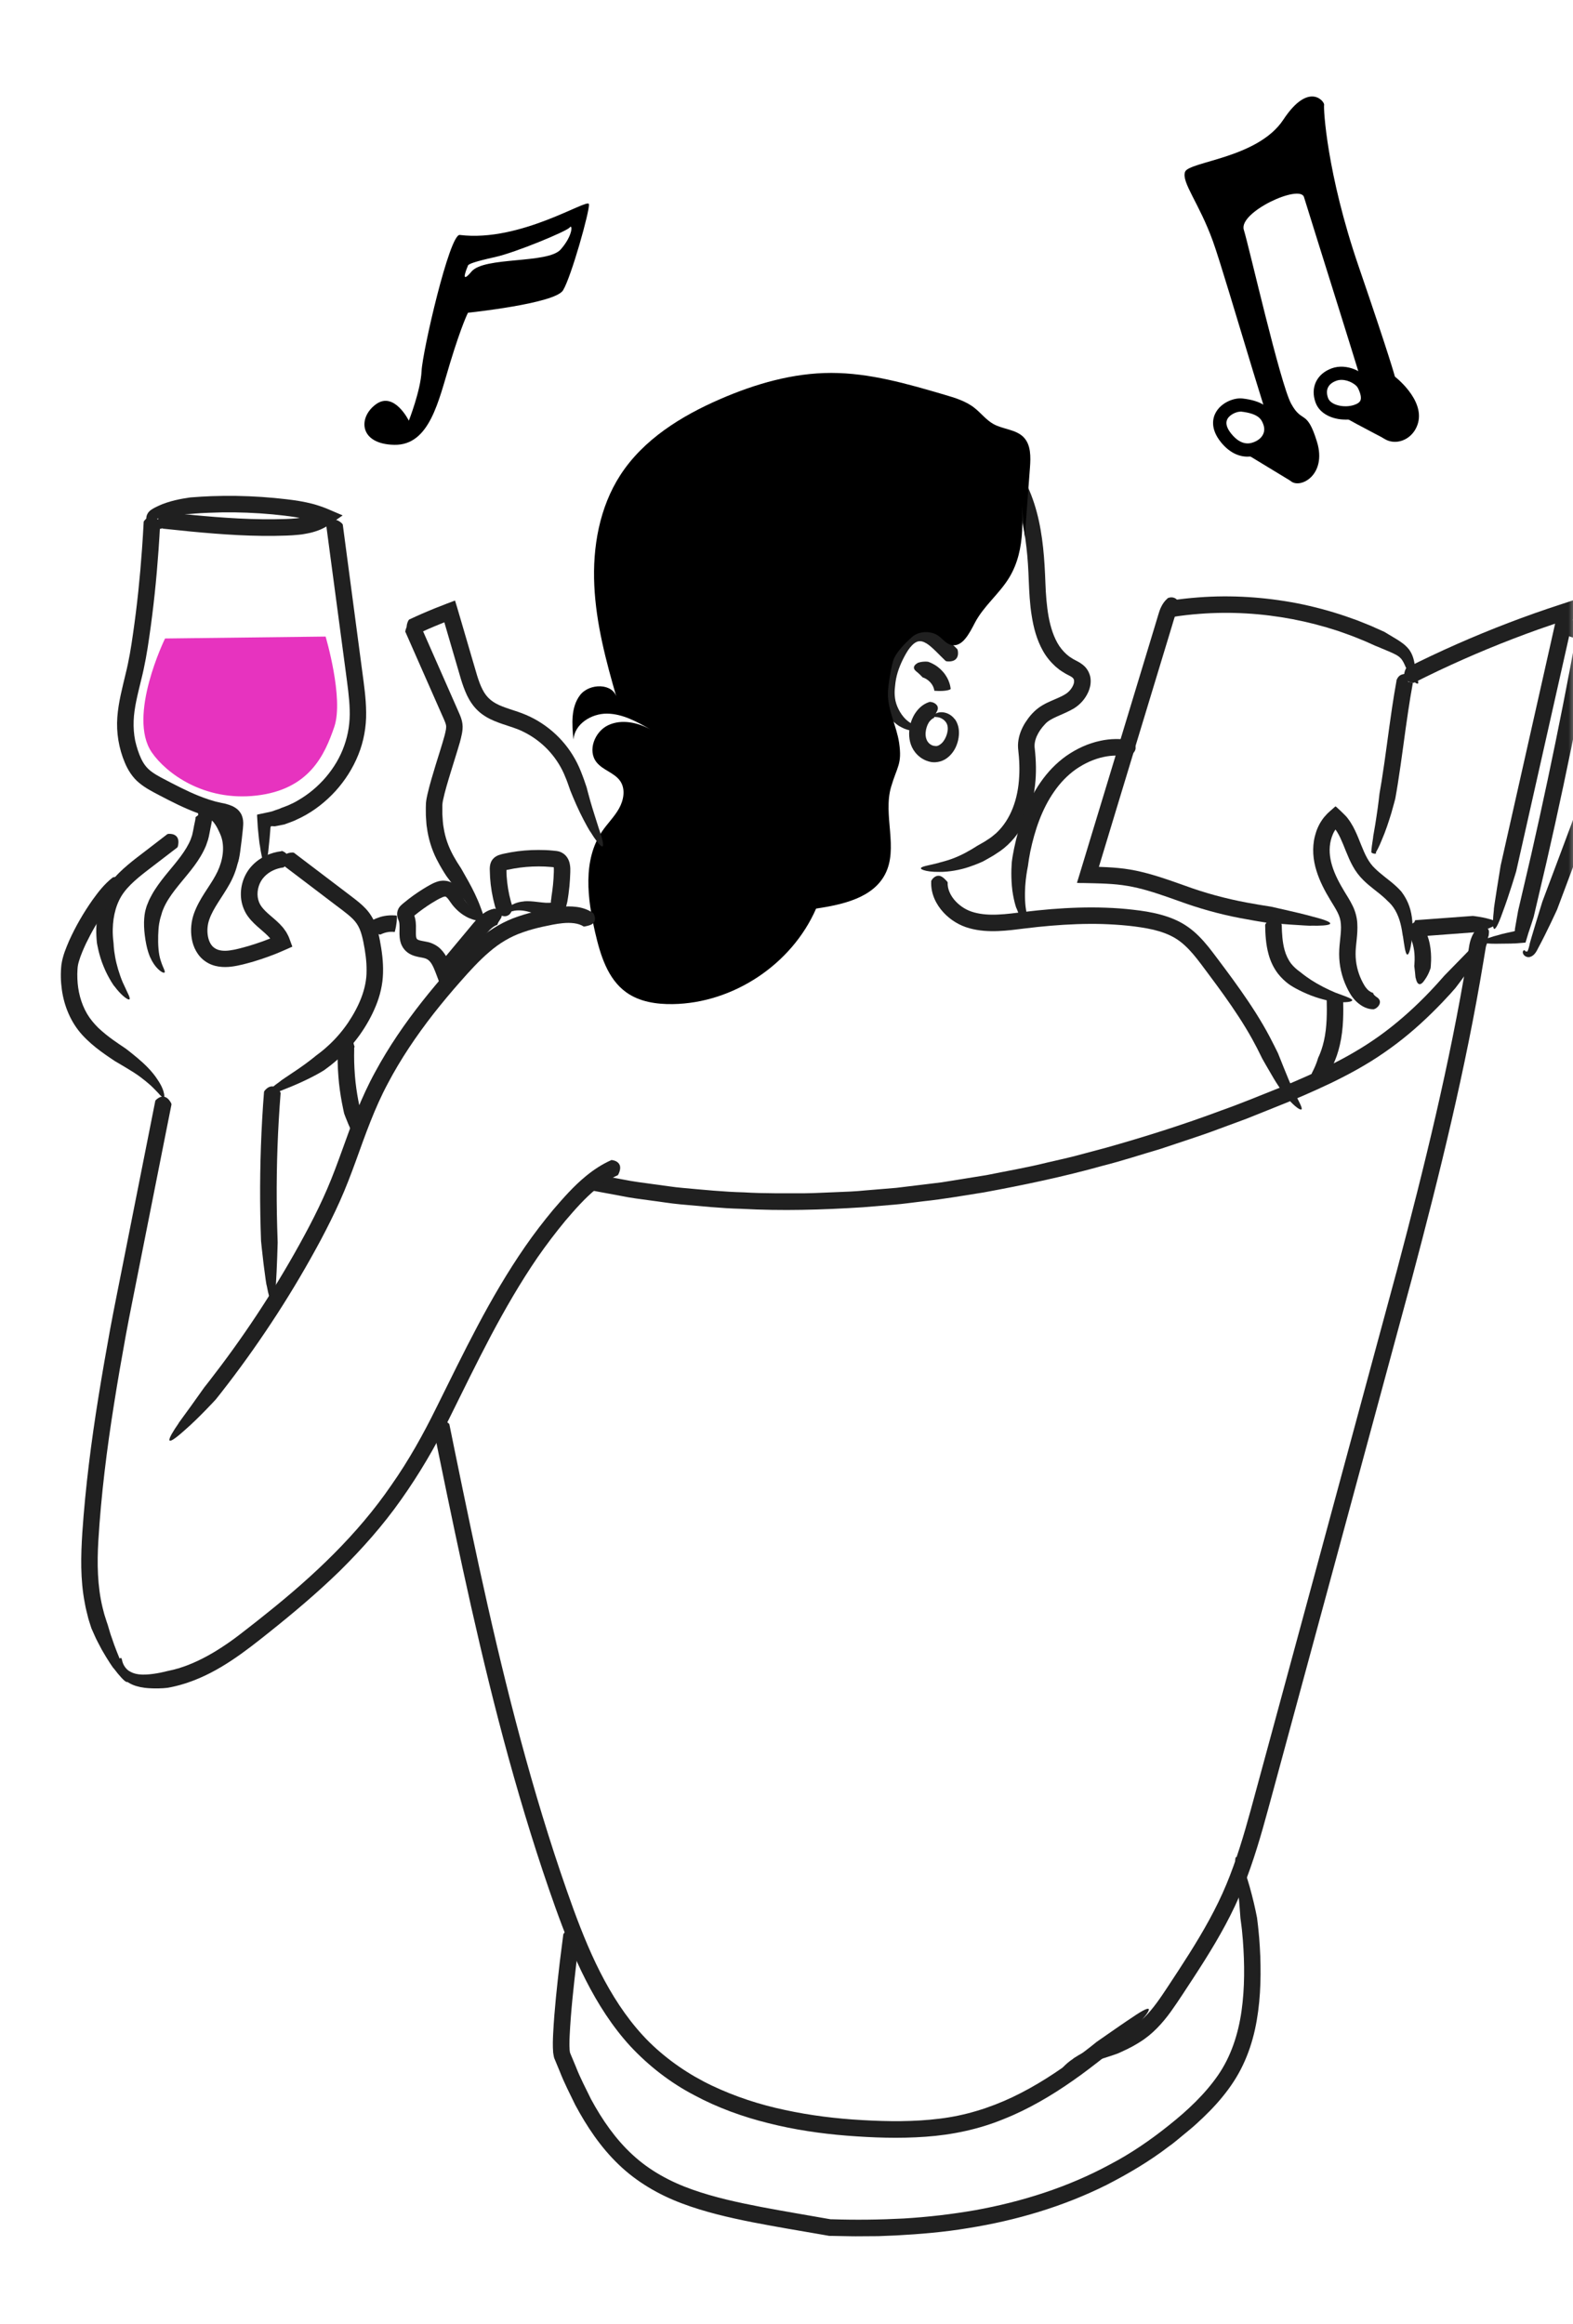 <svg width="176" height="260" viewBox="0 0 176 260" fill="none" xmlns="http://www.w3.org/2000/svg">
<mask id="mask0_166_5937" style="mask-type:alpha" maskUnits="userSpaceOnUse" x="0" y="0" width="177" height="260">
<rect x="0.734" y="0.396" width="175.713" height="258.891" fill="#D9D9D9"/>
</mask>
<g mask="url(#mask0_166_5937)">
<path d="M104.96 49.514C104.92 49.514 104.907 49.521 104.853 49.48C104.665 49.373 104.403 49.171 104.275 48.889C104.147 48.607 104.147 48.23 104.645 47.767C104.665 47.747 104.752 47.686 104.799 47.673C105.955 47.559 107.117 47.733 108.193 48.089C109.563 48.539 110.8 49.292 111.855 50.219C112.923 51.14 113.804 52.256 114.496 53.479C115.846 55.918 116.431 58.639 116.713 61.28C116.854 62.604 116.922 63.934 116.969 65.231C117.016 66.515 117.11 67.772 117.325 68.981C117.547 70.184 117.909 71.34 118.521 72.267C118.837 72.724 119.2 73.121 119.63 73.443C119.865 73.591 120.053 73.732 120.342 73.873C120.624 74.021 121.021 74.209 121.397 74.592C121.76 74.968 122.008 75.526 122.029 76.037C122.062 76.554 121.941 77.018 121.767 77.414C121.41 78.207 120.853 78.826 120.12 79.276C118.803 80.028 117.553 80.297 116.928 81.01C116.162 81.816 115.631 82.837 115.779 83.765C115.927 85.115 115.967 86.486 115.806 87.857C115.652 89.228 115.322 90.612 114.677 91.895C114.046 93.172 113.111 94.355 111.929 95.195L111.216 95.665L110.82 95.9L110.007 96.358C110.007 96.358 109.342 96.68 108.387 96.996C107.433 97.318 106.163 97.554 105.128 97.54C104.255 97.554 103.69 97.453 103.375 97.352C103.059 97.251 102.985 97.157 103.072 97.07C103.254 96.888 104.094 96.781 105.048 96.525C104.94 96.519 106.109 96.297 107.198 95.8C108.293 95.323 109.328 94.63 109.328 94.63L110.081 94.201C110.215 94.126 110.323 94.053 110.43 93.979L110.807 93.73C111.042 93.569 111.243 93.374 111.465 93.199C113.125 91.66 113.911 89.315 114.032 86.916C114.072 86.318 114.066 85.713 114.032 85.102C114.012 84.799 113.998 84.497 113.958 84.195C113.931 83.946 113.871 83.469 113.918 83.059C113.998 82.233 114.308 81.5 114.697 80.868C115.107 80.237 115.537 79.686 116.209 79.182C116.848 78.718 117.513 78.456 118.084 78.207C118.649 77.966 119.206 77.71 119.502 77.435C119.845 77.139 120.113 76.695 120.167 76.353C120.194 76.178 120.167 76.064 120.134 75.976C120.087 75.889 120.033 75.808 119.831 75.688C119.643 75.567 119.321 75.439 118.998 75.224C118.843 75.123 118.675 75.029 118.528 74.915L118.091 74.558C117.54 74.055 117.063 73.47 116.707 72.838C115.994 71.575 115.645 70.218 115.437 68.894C115.221 67.57 115.161 66.253 115.107 64.969C115.06 63.706 114.993 62.45 114.845 61.22C114.576 58.754 113.998 56.341 112.823 54.272C111.66 52.256 109.785 50.562 107.615 49.843C106.755 49.561 105.847 49.427 104.967 49.514H104.96Z" fill="#202020"/>
<path d="M107.102 72.623C107.102 72.623 107.143 72.663 107.156 72.737C107.264 73.208 107.21 74.102 105.96 73.987C105.94 73.987 105.839 73.96 105.806 73.94C105.073 73.248 104.334 72.408 103.696 71.998C103.312 71.763 103.017 71.689 102.735 71.756C102.459 71.81 102.13 72.059 101.834 72.428C101.538 72.791 101.283 73.255 101.035 73.745C100.793 74.229 100.591 74.726 100.436 75.23C100.289 75.721 100.195 76.212 100.154 76.702C100.154 76.702 100.134 76.85 100.114 77.099C100.094 77.347 100.087 77.71 100.141 78.093C100.228 78.873 100.705 79.854 101.344 80.472C101.895 80.976 102.378 81.164 102.661 81.298C102.95 81.419 103.044 81.513 102.95 81.601C102.862 81.681 102.573 81.769 102.157 81.749C101.74 81.728 101.202 81.574 100.692 81.265C100.739 81.305 100.443 81.15 100.053 80.801C99.664 80.452 99.193 79.887 98.877 79.215C98.716 78.879 98.595 78.523 98.508 78.174C98.434 77.831 98.38 77.515 98.36 77.233C98.313 76.675 98.347 76.306 98.347 76.306C98.4 75.748 98.521 75.21 98.676 74.693C98.864 74.075 99.106 73.49 99.381 72.925C99.657 72.374 99.959 71.803 100.403 71.259C100.84 70.728 101.444 70.164 102.318 69.955C102.741 69.855 103.205 69.861 103.615 69.962C104.025 70.063 104.381 70.238 104.69 70.433C105.228 70.775 105.638 71.178 106.014 71.541L107.109 72.616L107.102 72.623Z" fill="#202020"/>
<path d="M103.979 78.537C104.053 78.516 104.079 78.51 104.187 78.537C104.563 78.584 104.94 78.886 104.933 79.202C104.966 79.518 104.624 79.807 104.53 80.237C104.53 80.257 104.51 80.311 104.503 80.317C104.342 80.358 104.059 80.586 103.891 80.882C103.723 81.151 103.596 81.574 103.569 81.93C103.528 82.36 103.636 82.777 103.838 83.025C104.026 83.281 104.362 83.449 104.604 83.449C104.604 83.422 104.866 83.61 105.37 83.14C105.86 82.676 106.25 81.594 105.927 80.949C105.8 80.68 105.571 80.492 105.37 80.385C105.168 80.277 104.987 80.237 104.846 80.223C104.557 80.203 104.422 80.21 104.462 80.076C104.496 79.954 104.765 79.699 105.249 79.679C105.719 79.652 106.357 79.847 106.814 80.438C106.774 80.371 107.056 80.674 107.211 81.258C107.365 81.843 107.318 82.642 107.029 83.368C106.761 84.094 106.156 84.82 105.43 85.102C105.081 85.243 104.745 85.277 104.53 85.277C104.308 85.277 104.187 85.25 104.187 85.25C103.441 85.115 102.83 84.712 102.393 84.161C101.822 83.435 101.674 82.562 101.734 81.775C101.795 81.11 101.963 80.526 102.319 79.914C102.675 79.35 103.166 78.799 103.985 78.53L103.979 78.537Z" fill="#202020"/>
<path d="M106.37 77.078C106.37 77.078 106.37 77.092 106.33 77.112C106.081 77.266 105.416 77.34 104.61 77.28C104.596 77.28 104.543 77.28 104.536 77.273C104.536 77.273 104.536 77.146 104.469 76.971C104.415 76.796 104.294 76.561 104.112 76.359C103.931 76.158 103.709 75.99 103.528 75.902C103.346 75.815 103.225 75.775 103.225 75.775C103.225 75.775 102.97 75.493 102.661 75.224C102.406 75.042 102.258 74.874 102.258 74.686C102.258 74.511 102.406 74.317 102.634 74.196C102.607 74.175 102.889 74.075 103.199 74.034C103.353 74.014 103.508 74.014 103.629 74.014C103.75 74.021 103.83 74.028 103.83 74.028C103.83 74.028 104.079 74.102 104.415 74.283C104.758 74.458 105.167 74.76 105.503 75.15C105.846 75.533 106.101 76.003 106.222 76.393C106.35 76.783 106.37 77.065 106.37 77.085V77.078Z" fill="#202020"/>
<path d="M114.051 53.788C114.474 57.464 114.837 61.448 112.922 64.613C111.82 66.428 110.059 67.792 109.078 69.673C108.46 70.856 107.653 72.502 106.37 72.133C105.758 71.958 105.382 71.34 104.831 71.024C103.991 70.547 102.755 70.621 102.042 71.266C101.33 71.911 100.409 72.805 100.02 73.692C99.731 74.357 99.368 76.736 99.348 77.468C99.287 79.397 100.329 81.218 100.604 83.126C100.947 85.492 100.376 85.734 99.704 88.025C98.77 91.203 100.557 94.886 99.025 97.816C97.641 100.463 94.261 101.202 91.311 101.646C88.603 107.868 82.058 112.23 75.271 112.33C73.45 112.357 71.548 112.075 70.07 111.013C67.987 109.521 67.174 106.84 66.596 104.341C65.722 100.537 65.178 96.23 67.368 93.004C67.966 92.124 68.746 91.371 69.263 90.444C69.781 89.517 70.002 88.307 69.418 87.413C68.786 86.453 67.456 86.177 66.743 85.27C65.715 83.973 66.535 81.856 68.034 81.137C69.532 80.418 71.34 80.815 72.791 81.608C71.272 80.747 69.673 79.854 67.926 79.834C66.179 79.813 64.291 80.989 64.163 82.73C63.988 81.023 63.861 79.128 64.902 77.764C65.944 76.4 68.618 76.4 69.001 78.073C67.805 73.954 66.69 69.767 66.495 65.487C66.293 61.2 67.073 56.765 69.398 53.163C71.985 49.158 76.232 46.53 80.606 44.635C84.531 42.935 88.731 41.719 93.004 41.719C97.305 41.719 101.505 42.935 105.631 44.145C106.813 44.494 108.03 44.85 109.004 45.61C109.75 46.188 110.335 46.981 111.154 47.438C112.243 48.042 113.681 48.029 114.541 48.923C115.361 49.783 115.327 51.12 115.24 52.309C115.045 54.883 114.857 57.457 114.662 60.03" fill="black"/>
<path d="M104.187 98.622C104.187 98.561 104.186 98.541 104.24 98.468C104.381 98.212 104.704 97.963 105 97.97C105.315 97.963 105.618 98.219 105.967 98.609C105.981 98.622 106.028 98.689 106.034 98.716C105.987 99.422 106.337 100.201 106.908 100.813C107.472 101.417 108.185 101.861 109.005 102.076C109.838 102.304 110.752 102.358 111.692 102.311C112.633 102.271 113.608 102.136 114.609 102.015C115.61 101.895 116.618 101.787 117.626 101.706C119.649 101.545 121.685 101.471 123.728 101.545C124.749 101.579 125.77 101.653 126.792 101.774C127.806 101.888 128.841 102.042 129.876 102.325C130.911 102.607 131.959 103.023 132.887 103.675C133.821 104.32 134.56 105.133 135.218 105.94C135.87 106.76 136.448 107.559 137.053 108.359C137.651 109.165 138.249 109.978 138.827 110.805C139.989 112.458 141.105 114.172 142.066 115.993L142.59 117.014L142.993 117.827C142.993 117.827 143.255 118.479 143.605 119.359C143.954 120.233 144.398 121.321 144.814 122.195C145.56 123.653 145.815 124.13 145.547 124.124C145.298 124.11 144.599 123.546 143.921 122.699C143.961 122.806 143.188 121.772 142.523 120.663C141.858 119.547 141.226 118.418 141.226 118.418L140.836 117.632L140.641 117.242L140.11 116.248C139.183 114.575 138.108 112.962 136.979 111.376C136.415 110.583 135.83 109.797 135.245 109.011C134.654 108.225 134.083 107.425 133.485 106.726C132.88 106.02 132.242 105.409 131.509 104.965C130.777 104.522 129.93 104.22 129.036 104.005C127.235 103.601 125.28 103.44 123.371 103.373C121.45 103.319 119.514 103.4 117.586 103.561C116.618 103.642 115.65 103.742 114.69 103.863C113.722 103.984 112.721 104.119 111.679 104.159C110.637 104.199 109.549 104.146 108.467 103.843C107.365 103.548 106.33 102.916 105.551 102.063C104.744 101.189 104.126 99.973 104.193 98.615L104.187 98.622Z" fill="#202020"/>
<path d="M126.557 82.831C126.604 82.844 126.624 82.844 126.677 82.904C126.872 83.093 127.074 83.382 127.06 83.691C127.054 84 126.825 84.316 126.321 84.598C126.301 84.605 126.221 84.638 126.18 84.645C125.313 84.477 124.399 84.484 123.506 84.678C122.39 84.907 121.322 85.404 120.374 86.063C119.434 86.728 118.62 87.581 117.942 88.562C116.578 90.511 115.778 92.877 115.274 95.282C115.167 95.82 115.079 96.357 115.012 96.895C115.012 96.895 114.871 97.553 114.77 98.447C114.669 99.341 114.642 100.483 114.75 101.431C114.857 102.224 114.978 102.755 115.025 103.07C115.066 103.393 115.025 103.507 114.904 103.474C114.676 103.4 114.111 102.667 113.742 101.619C113.742 101.74 113.325 100.477 113.218 99.126C113.157 98.454 113.151 97.782 113.164 97.271C113.184 96.767 113.211 96.425 113.211 96.425C113.272 95.914 113.366 95.41 113.466 94.913C114.004 92.339 114.864 89.759 116.43 87.507C117.203 86.392 118.17 85.364 119.313 84.557C120.455 83.764 121.745 83.16 123.129 82.871C124.238 82.629 125.407 82.609 126.55 82.831H126.557Z" fill="#202020"/>
<path d="M130.601 66.959C130.674 66.905 130.695 66.885 130.822 66.858C131.266 66.73 131.736 66.985 131.797 67.308C131.83 67.463 131.797 67.624 131.743 67.792C131.696 67.946 131.622 68.154 131.716 68.343C131.723 68.349 131.756 68.397 131.756 68.403C131.508 68.531 131.205 69.835 130.91 70.748L125.191 89.584L122.953 96.976L123.901 97.016C124.324 97.036 124.748 97.07 125.171 97.11C126.018 97.191 126.885 97.338 127.718 97.54C129.384 97.937 130.963 98.508 132.502 99.052C134.821 99.906 137.132 100.53 139.551 100.981L140.768 101.196L141.251 101.276L142.219 101.431C142.219 101.431 142.898 101.585 143.825 101.794C144.752 102.002 145.922 102.278 146.883 102.546C150.155 103.373 148.771 103.601 146.688 103.554C146.795 103.588 145.552 103.514 144.282 103.427C143.012 103.339 141.708 103.218 141.708 103.218L140.781 103.07L140.317 102.99L138.765 102.708C136.447 102.271 134.095 101.606 131.897 100.799C130.345 100.248 128.833 99.704 127.308 99.341C126.542 99.16 125.789 99.032 125.003 98.951C124.613 98.911 124.217 98.884 123.82 98.864L123.222 98.837L122.315 98.81L121.079 98.783H120.77L120.615 98.77H120.541C120.541 98.77 120.487 98.77 120.507 98.736L120.689 98.145L121.307 96.116L122.019 93.764L123.451 89.053L129.163 70.218L129.606 68.746C129.673 68.531 129.774 68.181 129.922 67.892C130.076 67.59 130.258 67.268 130.627 66.959H130.601Z" fill="#202020"/>
<path d="M131.253 69.015C131.213 69.015 131.193 69.021 131.132 68.988C130.702 68.786 129.99 68.215 130.837 67.281C130.85 67.261 130.931 67.2 130.971 67.187C132.006 67.019 133.048 66.911 134.089 66.831C137.792 66.548 141.528 66.797 145.17 67.496C146.991 67.859 148.785 68.336 150.546 68.934L151.856 69.398L153.146 69.915L153.408 70.022L153.617 70.117L154.04 70.305L154.88 70.681C154.88 70.681 155.492 71.051 156.338 71.555C156.741 71.817 157.299 72.159 157.716 72.744C158.119 73.335 158.227 73.96 158.307 74.451C158.435 75.291 158.522 75.761 158.623 76.064C158.71 76.359 158.717 76.487 158.589 76.48C158.468 76.474 158.2 76.306 157.958 75.963C157.709 75.627 157.501 75.143 157.313 74.679C157.313 74.74 157.219 74.458 157.044 74.115C156.856 73.745 156.621 73.47 156.143 73.221C155.673 72.972 155.035 72.731 154.618 72.549C154.188 72.361 153.886 72.247 153.886 72.247L153.093 71.891C152.817 71.77 152.622 71.676 152.152 71.494C151.345 71.158 150.526 70.869 149.699 70.58C148.039 70.036 146.353 69.599 144.639 69.27C141.212 68.618 137.698 68.403 134.223 68.672C133.229 68.746 132.234 68.853 131.247 69.015H131.253Z" fill="#202020"/>
<path d="M160.183 73.604C160.183 73.604 160.183 73.604 160.169 73.651C160.095 73.9 159.981 74.565 159.726 75.324C159.726 75.338 159.699 75.385 159.699 75.392C159.699 75.392 159.41 75.311 159.168 75.163C158.926 75.022 158.725 74.82 158.725 74.82C158.725 74.82 158.725 74.552 158.899 74.303C159.121 73.933 159.524 73.799 159.719 73.692C159.759 73.678 160.035 73.53 160.028 73.517C160.022 73.53 160.183 73.618 160.183 73.604Z" fill="#202020"/>
<path d="M158.2 76.373C158.16 76.393 158.147 76.4 158.073 76.386C157.596 76.332 156.756 76.003 157.273 74.854C157.28 74.834 157.334 74.746 157.367 74.72C158.288 74.256 159.215 73.806 160.149 73.362C163.919 71.582 167.776 69.996 171.7 68.605L173.179 68.094L175.894 67.194L176.263 67.073C176.364 67.052 176.579 66.918 176.478 67.113L176.31 67.865L175.974 69.371L175.544 71.279L174.18 77.334L169.644 97.473C169.644 97.473 168.838 100.181 168.132 102.042C167.01 105.221 166.909 103.83 167.151 101.753C167.064 101.955 167.904 96.834 167.904 96.834L172.48 76.521L173.817 70.574L173.999 69.767L172.13 70.412C168.327 71.77 164.598 73.308 160.949 75.035C160.035 75.472 159.121 75.916 158.214 76.373H158.2Z" fill="#202020"/>
<path d="M156.244 76.124C156.244 76.124 156.25 76.084 156.257 76.07C156.257 76.064 156.264 76.057 156.277 76.044C156.284 76.023 156.311 75.956 156.338 75.909C156.539 75.553 156.781 75.459 157.077 75.405C157.218 75.392 157.46 75.352 157.709 75.546C157.823 75.654 157.836 75.761 157.83 75.829C157.816 75.889 157.783 75.929 157.756 75.963C157.682 75.99 157.608 76.01 157.521 76.017C157.48 76.017 157.433 76.017 157.393 76.017C157.319 76.03 157.433 76.01 157.44 75.996C157.473 75.983 157.473 75.963 157.467 75.996C157.46 76.03 157.473 76.118 157.521 76.198C157.568 76.279 157.628 76.353 157.635 76.359C157.648 76.373 157.594 76.319 157.5 76.279C157.494 76.279 157.48 76.272 157.467 76.265H157.44L157.426 76.252H157.42L158.051 76.373C158.065 76.406 158.072 76.44 158.072 76.46C157.89 77.455 157.722 78.449 157.574 79.457C157.164 82.159 156.842 84.894 156.405 87.635C156.318 88.206 156.217 88.771 156.116 89.342C156.116 89.342 155.941 90.034 155.673 90.962C155.39 91.889 155.014 93.045 154.604 93.972C154.295 94.758 154.019 95.242 153.845 95.517L153.549 95.457C153.744 94.966 153.885 95.061 153.979 95.497L153.435 95.39C153.428 95 153.536 94.368 153.643 93.643C153.596 93.743 153.845 92.541 154.019 91.297C154.214 90.061 154.349 88.784 154.349 88.784L154.591 87.353C155.021 84.658 155.343 81.93 155.753 79.188C155.901 78.167 156.076 77.152 156.257 76.131L156.244 76.124Z" fill="#202020"/>
<path d="M158.488 104.791C158.488 104.791 158.468 104.791 158.441 104.75C158.273 104.502 158.005 103.843 158.3 103.023C158.3 103.01 158.334 102.956 158.347 102.943C158.435 102.943 164.792 102.466 164.792 102.466C164.792 102.466 165.84 102.58 166.592 102.802C167.856 103.104 167.392 103.548 166.646 103.823C166.727 103.857 164.845 104.307 164.845 104.307C164.845 104.307 158.576 104.777 158.488 104.784V104.791Z" fill="#202020"/>
<path d="M176.223 71.32C176.183 71.34 176.169 71.347 176.095 71.333C175.611 71.279 174.785 70.943 175.296 69.794C175.302 69.774 175.356 69.687 175.39 69.66L178.83 67.933L178.481 69.861L177.506 75.103L176.673 79.383C176.109 82.233 175.524 85.082 174.919 87.924C174.314 90.767 173.689 93.609 173.038 96.438L171.6 102.573C171.6 102.573 171.512 102.849 171.371 103.292C171.297 103.514 171.21 103.769 171.116 104.058C171.089 104.132 171.069 104.206 171.042 104.28L171.002 104.394L170.941 104.603C170.86 104.878 170.773 105.16 170.686 105.449C170.363 105.476 170.027 105.503 169.691 105.53C169.597 105.537 169.543 105.543 169.503 105.543H169.355L169.066 105.557C168.683 105.557 168.3 105.57 167.937 105.57C164.564 105.651 165.834 105.06 167.857 104.549C167.803 104.549 168.052 104.488 168.455 104.394C168.656 104.347 168.898 104.3 169.16 104.24C169.228 104.226 169.295 104.213 169.362 104.199C169.416 104.186 169.402 104.186 169.429 104.173L169.503 104.132V104.031L169.49 104.011L169.51 103.89L169.55 103.648C169.604 103.333 169.658 103.03 169.705 102.768C169.799 102.251 169.859 101.895 169.859 101.895L171.331 95.585C171.963 92.809 172.574 90.021 173.165 87.239C173.757 84.45 174.328 81.661 174.879 78.866L175.692 74.666L176.297 71.421L176.33 71.239L176.203 71.299L176.223 71.32Z" fill="#202020"/>
<path d="M177.929 73.248C177.889 73.262 177.875 73.268 177.808 73.248C177.371 73.154 176.504 72.805 177.109 71.662C177.123 71.642 177.183 71.561 177.223 71.535C178.225 71.118 179.266 70.802 180.328 70.594C181.222 70.433 181.679 70.325 183.453 70.271H184.575H185.146H185.415H185.482C185.482 70.285 185.455 70.312 185.448 70.332L185.361 70.466L184.662 71.568L184.32 72.119L184.044 72.657C184.004 72.737 183.963 72.811 183.923 72.899L183.869 73.026L183.775 73.248C183.715 73.396 183.654 73.551 183.601 73.705C183.493 74.014 183.392 74.323 183.298 74.646C183.11 75.284 182.949 75.95 182.781 76.628C182.445 77.992 182.082 79.356 181.692 80.707C180.906 83.408 180.012 86.063 179.071 88.704C178.131 91.338 177.143 93.952 176.168 96.559L174.22 101.753C174.22 101.753 173.05 104.32 172.096 106.074C171.922 106.437 171.673 106.894 171.243 107.035C171.014 107.123 170.793 107.055 170.672 106.975C170.537 106.894 170.457 106.787 170.416 106.686C170.322 106.464 170.45 106.316 170.51 106.309C170.578 106.289 170.618 106.309 170.631 106.37C170.658 106.417 170.699 106.444 170.746 106.437C170.786 106.437 170.88 106.457 170.927 106.424C170.94 106.424 170.934 106.377 170.94 106.424V106.444V106.451C170.887 106.316 170.927 106.41 170.914 106.383L170.927 106.363C170.927 106.363 170.961 106.296 170.987 106.235C171.035 106.114 171.082 105.92 171.149 105.651C171.035 105.839 172.567 100.88 172.567 100.88L174.603 95.457C175.564 92.897 176.525 90.343 177.432 87.783C178.346 85.216 179.199 82.642 179.952 80.042C180.328 78.738 180.671 77.435 180.993 76.118C181.155 75.452 181.322 74.773 181.524 74.095C181.625 73.752 181.732 73.409 181.86 73.067C181.921 72.899 181.988 72.724 182.055 72.556L182.162 72.301L182.21 72.193C182.458 72.166 181.322 72.274 180.677 72.422C179.73 72.61 178.809 72.892 177.922 73.262L177.929 73.248Z" fill="#202020"/>
<path d="M141.561 103.481C141.561 103.433 141.561 103.42 141.602 103.36C141.857 102.936 142.529 102.358 143.335 103.313C143.349 103.333 143.403 103.413 143.409 103.454C143.43 104.448 143.49 105.409 143.725 106.263C143.88 106.834 144.122 107.351 144.451 107.788C144.726 108.144 145.089 108.467 145.506 108.762C145.506 108.762 145.99 109.172 146.749 109.663C147.502 110.153 148.523 110.677 149.417 111.047C150.949 111.611 151.46 111.786 151.258 111.968C151.07 112.122 150.169 112.196 149.094 112.021C149.202 112.068 147.912 111.847 146.662 111.356C146.037 111.114 145.425 110.819 144.968 110.57C144.511 110.321 144.209 110.106 144.209 110.106C143.772 109.777 143.349 109.387 142.986 108.917C142.482 108.258 142.139 107.506 141.938 106.76C141.629 105.638 141.575 104.536 141.555 103.487L141.561 103.481Z" fill="#202020"/>
<path d="M153.637 111.06C153.637 111.06 153.637 111.06 153.644 111.101C153.65 111.242 153.832 111.416 154.101 111.591C154.222 111.678 154.349 111.8 154.39 111.994C154.423 112.183 154.376 112.518 153.939 112.807C153.913 112.828 153.751 112.902 153.671 112.908C153.18 112.908 152.79 112.754 152.475 112.579C152.159 112.398 151.897 112.182 151.661 111.947C151.547 111.826 151.44 111.699 151.332 111.564L151.184 111.356L151.07 111.175C150.922 110.926 150.788 110.677 150.667 110.415C150.123 109.266 149.834 107.996 149.834 106.719C149.84 105.436 150.109 104.327 150.028 103.386C149.995 102.916 149.887 102.533 149.666 102.089C149.451 101.653 149.155 101.196 148.846 100.685C148.241 99.684 147.663 98.609 147.294 97.406C146.917 96.216 146.79 94.839 147.119 93.549C147.206 93.226 147.3 92.903 147.441 92.594C147.509 92.44 147.589 92.285 147.67 92.131L147.804 91.909C147.858 91.822 147.878 91.795 147.979 91.647C148.147 91.398 148.342 91.224 148.523 91.009C148.718 90.82 148.913 90.659 149.115 90.478L149.417 90.209C149.518 90.243 149.619 90.377 149.719 90.457C149.921 90.639 150.116 90.827 150.311 91.022C150.506 91.21 150.694 91.392 150.868 91.647C151.01 91.828 151.07 91.936 151.164 92.084C151.339 92.359 151.487 92.641 151.621 92.924C151.89 93.481 152.098 94.032 152.307 94.55C152.73 95.605 153.133 96.485 153.839 97.15C154.154 97.46 154.517 97.762 154.907 98.071L155.7 98.703C156.056 98.998 156.419 99.321 156.755 99.697C156.755 99.697 156.889 99.852 157.078 100.147C157.266 100.443 157.508 100.866 157.682 101.384C158.052 102.419 158.112 103.729 157.998 104.744C157.83 106.464 157.561 106.934 157.4 106.753C157.225 106.571 157.118 105.711 156.97 104.717C156.943 104.831 156.869 103.601 156.453 102.553C156.251 102.029 155.969 101.565 155.713 101.263C155.458 100.96 155.243 100.779 155.243 100.779C155.008 100.53 154.732 100.295 154.443 100.053L153.657 99.428C153.288 99.139 152.905 98.824 152.542 98.461C152.085 98.017 151.661 97.453 151.359 96.895C151.05 96.337 150.815 95.773 150.6 95.242C150.385 94.704 150.183 94.194 149.961 93.723C149.847 93.488 149.733 93.266 149.605 93.065C149.551 92.977 149.457 92.836 149.424 92.796C149.444 92.769 149.383 92.85 149.363 92.89L149.276 93.031C149.222 93.132 149.168 93.226 149.128 93.334C149.034 93.542 148.967 93.764 148.906 93.992C148.678 94.913 148.752 95.894 149.054 96.868C149.35 97.843 149.854 98.79 150.425 99.737C150.707 100.208 151.036 100.698 151.319 101.283C151.614 101.854 151.823 102.587 151.863 103.252C151.95 104.589 151.661 105.731 151.675 106.726C151.675 107.721 151.903 108.729 152.333 109.629C152.427 109.831 152.535 110.032 152.649 110.22L152.737 110.361L152.81 110.462C152.864 110.529 152.918 110.597 152.978 110.664C153.214 110.926 153.577 111.087 153.63 111.067L153.637 111.06Z" fill="#202020"/>
<path d="M157.34 104.125C157.34 104.125 157.333 104.112 157.36 104.078C157.514 103.857 157.877 103.245 158.684 102.97C158.697 102.97 158.758 102.956 158.771 102.963C158.771 102.97 158.838 103.05 158.946 103.185C159.047 103.319 159.181 103.514 159.309 103.763C159.584 104.246 159.839 104.925 159.974 105.611C160.115 106.296 160.135 106.981 160.122 107.479C160.108 107.976 160.068 108.298 160.068 108.298C160.068 108.298 160.001 108.507 159.887 108.776C159.772 109.044 159.598 109.367 159.409 109.622C158.845 110.489 158.522 110.025 158.408 109.427C158.381 109.454 158.354 109.105 158.321 108.755C158.287 108.406 158.24 108.063 158.24 108.063C158.24 108.063 158.375 106.948 158.153 105.947C158.052 105.443 157.864 104.972 157.682 104.65C157.508 104.327 157.34 104.146 157.333 104.132L157.34 104.125Z" fill="#202020"/>
<path d="M148.437 111.786C148.437 111.786 148.437 111.759 148.477 111.739C148.732 111.564 149.397 111.295 150.204 111.672C150.217 111.678 150.271 111.712 150.278 111.732C150.278 111.759 150.298 112.223 150.298 112.928C150.298 113.627 150.278 114.568 150.157 115.515C150.043 116.456 149.814 117.404 149.572 118.096C149.33 118.788 149.102 119.225 149.102 119.225C149.102 119.225 148.92 119.494 148.631 119.823C148.342 120.152 147.933 120.522 147.543 120.757C146.904 121.173 146.602 121.133 146.542 120.958C146.474 120.777 146.615 120.441 146.783 120.071C146.743 120.092 146.985 119.682 147.166 119.238C147.355 118.801 147.489 118.331 147.489 118.331C147.489 118.331 147.67 117.982 147.859 117.417C148.053 116.853 148.242 116.066 148.336 115.247C148.436 114.427 148.457 113.573 148.457 112.928C148.457 112.277 148.437 111.826 148.437 111.806V111.786Z" fill="#202020"/>
<path d="M46.571 70.99C46.531 71.01 46.517 71.017 46.444 70.997C45.973 70.93 45.14 70.587 45.677 69.445C45.691 69.425 45.745 69.337 45.778 69.31C46.719 68.867 47.673 68.45 48.634 68.061L49.958 67.543L50.811 67.221C50.845 67.207 50.885 67.187 50.912 67.187L50.946 67.294L51.013 67.516L51.147 67.953L51.833 70.291L52.868 73.826C53.23 75.002 53.506 76.212 53.99 77.139C54.467 78.093 55.159 78.631 56.234 79.041C56.752 79.249 57.336 79.417 57.934 79.625C58.539 79.827 59.177 80.096 59.762 80.411C60.938 81.043 62 81.883 62.887 82.877C63.774 83.865 64.493 85.041 64.977 86.258L65.185 86.795L65.346 87.232L65.642 88.099C65.642 88.099 65.81 88.784 66.065 89.671C66.32 90.565 66.69 91.694 66.986 92.635C68.088 95.806 67.14 94.805 66.032 93.011C66.065 93.118 65.433 92.03 64.869 90.861C64.587 90.276 64.318 89.665 64.13 89.214C63.948 88.764 63.821 88.462 63.821 88.462L63.532 87.642C63.424 87.353 63.384 87.212 63.108 86.58C62.665 85.572 62.04 84.652 61.281 83.852C60.521 83.059 59.621 82.394 58.64 81.903C57.686 81.399 56.55 81.171 55.307 80.653C54.695 80.398 54.057 80.049 53.506 79.538C52.955 79.027 52.552 78.409 52.256 77.797C51.671 76.548 51.416 75.371 51.06 74.222L50.045 70.748L49.716 69.619L49.333 69.774C48.399 70.15 47.478 70.553 46.571 70.984V70.99Z" fill="#202020"/>
<path d="M45.361 70.728C45.34 70.688 45.334 70.674 45.354 70.6C45.428 70.123 45.804 69.31 46.926 69.881C46.947 69.895 47.027 69.949 47.054 69.982L48.291 72.791L51.072 79.101L51.422 79.901C51.543 80.19 51.684 80.539 51.738 80.956C51.798 81.392 51.738 81.789 51.677 82.111L51.577 82.562L51.462 83.012C51.133 84.161 50.777 85.236 50.448 86.331C50.118 87.413 49.776 88.522 49.56 89.557C49.54 89.671 49.514 89.812 49.507 89.913L49.493 90.061V90.256V91.069C49.527 91.606 49.547 92.137 49.648 92.655C49.816 93.696 50.159 94.677 50.663 95.618L50.75 95.779C50.75 95.779 50.784 95.84 50.804 95.874L50.911 96.055L51.126 96.424L51.597 97.157C51.597 97.157 51.939 97.762 52.41 98.595C52.88 99.435 53.431 100.55 53.774 101.505C54.09 102.304 54.211 102.855 54.258 103.178C54.298 103.5 54.244 103.615 54.123 103.568C53.881 103.48 53.418 102.761 52.84 101.928C52.88 102.029 52.228 101.007 51.476 100.013C51.093 99.509 50.703 99.005 50.414 98.622C50.118 98.239 49.923 97.963 49.923 97.963C49.762 97.708 49.587 97.453 49.433 97.177C49.265 96.888 49.171 96.74 48.835 96.088C48.291 95 47.921 93.784 47.766 92.581C47.706 92.278 47.706 91.976 47.679 91.674C47.652 91.371 47.639 91.069 47.645 90.773C47.645 90.464 47.639 90.202 47.659 89.853C47.693 89.469 47.753 89.187 47.82 88.885C48.089 87.716 48.425 86.641 48.754 85.545C49.084 84.47 49.446 83.368 49.728 82.347C49.789 82.118 49.863 81.802 49.897 81.601C49.93 81.379 49.93 81.245 49.897 81.097C49.836 80.788 49.554 80.216 49.332 79.706L46.597 73.503L45.361 70.695V70.728Z" fill="#202020"/>
<path d="M57.357 101.538C57.37 101.579 57.377 101.592 57.357 101.659C57.229 102.083 56.826 102.929 55.731 102.244C55.711 102.23 55.63 102.163 55.61 102.123C55.267 101.088 55.032 100.026 54.904 98.945C54.844 98.42 54.81 97.896 54.803 97.372C54.776 96.902 54.864 96.384 55.2 96.048C55.361 95.874 55.563 95.753 55.791 95.665C55.905 95.625 56.026 95.591 56.141 95.558L56.376 95.504C57.397 95.275 58.432 95.141 59.474 95.101C59.998 95.081 60.515 95.081 61.039 95.101C61.301 95.114 61.563 95.128 61.819 95.154L62.014 95.175L62.276 95.202C62.518 95.235 62.76 95.309 62.961 95.444C63.378 95.692 63.647 96.142 63.747 96.626C63.828 97.016 63.815 97.338 63.808 97.587C63.794 98.105 63.761 98.615 63.714 99.133C63.653 99.724 63.579 100.315 63.472 100.9C63.472 100.9 63.418 101.128 63.317 101.511C63.243 101.787 63.102 102.089 62.813 102.311C62.524 102.546 62.114 102.6 61.657 102.587C60.461 102.519 59.413 101.982 58.533 101.874C58.157 101.827 57.854 101.841 57.605 101.874C57.484 101.894 57.377 101.921 57.276 101.948C57.229 101.962 57.189 101.975 57.142 101.989C57.128 101.982 57.102 101.989 57.081 102.009C56.839 102.15 57.122 102.197 57.014 102.304C56.994 102.331 56.839 102.365 56.745 102.224C56.671 102.103 56.672 102.002 56.685 101.894C56.698 101.8 56.752 101.659 56.873 101.559C56.934 101.491 57.014 101.424 57.102 101.357C57.451 101.088 58.002 100.893 58.593 100.846C58.533 100.839 58.855 100.799 59.359 100.826C59.857 100.853 60.495 100.96 61.059 100.994C61.812 101.021 61.631 100.934 61.644 100.893C61.644 100.893 61.644 100.887 61.637 100.88C61.637 100.88 61.637 100.88 61.637 100.873V100.799C61.657 100.705 61.664 100.624 61.678 100.557C61.691 100.423 61.698 100.342 61.698 100.342C61.772 99.879 61.832 99.415 61.879 98.945C61.926 98.474 61.953 97.997 61.967 97.527C61.98 97.285 61.967 97.103 61.953 97.016L61.671 96.989C61.436 96.969 61.207 96.956 60.972 96.942C60.502 96.922 60.038 96.922 59.568 96.942C58.634 96.982 57.7 97.103 56.792 97.305C56.631 97.338 56.665 97.332 56.665 97.332V97.345C56.665 97.809 56.698 98.273 56.752 98.73C56.86 99.684 57.068 100.624 57.37 101.532L57.357 101.538Z" fill="#202020"/>
<path d="M55.252 101.666C55.326 101.653 55.353 101.646 55.454 101.679C55.817 101.76 56.16 102.083 56.139 102.392C56.16 102.714 55.81 102.983 55.662 103.4C55.662 103.413 55.636 103.474 55.622 103.48C55.434 103.507 55.105 103.729 54.802 104.025C54.648 104.179 54.507 104.341 54.345 104.529L53.855 105.12L51.449 108.003L50.354 109.313L49.756 110.032L49.453 110.395L49.38 110.482C49.38 110.482 49.353 110.409 49.332 110.375L49.245 110.14C49.003 109.522 48.775 108.836 48.513 108.251C48.459 108.124 48.351 107.929 48.318 107.875L48.224 107.727C48.156 107.64 48.096 107.553 48.029 107.492C47.834 107.317 47.726 107.25 47.411 107.17C47.095 107.089 46.651 107.069 46.067 106.827C45.784 106.706 45.468 106.491 45.24 106.215C45.012 105.94 44.857 105.604 44.79 105.301C44.655 104.703 44.703 104.24 44.703 103.857C44.703 103.662 44.703 103.501 44.689 103.353C44.682 103.279 44.676 103.218 44.662 103.165C44.662 103.138 44.649 103.104 44.635 103.077C44.629 103.05 44.629 103.037 44.575 102.916C44.42 102.54 44.38 102.143 44.528 101.78C44.649 101.417 45.018 101.142 45.247 100.954C45.905 100.409 46.597 99.912 47.323 99.462C47.579 99.301 47.834 99.153 48.096 99.005C48.378 98.85 48.694 98.689 49.09 98.582C49.09 98.582 49.158 98.568 49.272 98.548C49.393 98.528 49.581 98.508 49.836 98.535C50.092 98.555 50.421 98.649 50.717 98.85C51.012 99.045 51.234 99.321 51.389 99.576C51.698 100.114 51.819 100.483 52.108 100.866C52.383 101.243 52.739 101.592 53.102 101.861C53.734 102.298 54.238 102.479 54.52 102.614C54.809 102.741 54.896 102.835 54.802 102.923C54.628 103.091 53.647 103.205 52.565 102.735C52.618 102.768 52.316 102.661 51.873 102.378C51.436 102.103 50.878 101.619 50.455 101.008C50.26 100.725 50.099 100.49 49.971 100.383C49.843 100.275 49.809 100.295 49.756 100.302C49.648 100.302 49.406 100.416 49.42 100.416C49.124 100.53 48.681 100.799 48.297 101.034C47.646 101.444 47.014 101.895 46.416 102.385L46.356 102.432L46.396 102.56C46.416 102.627 46.436 102.694 46.45 102.768C46.483 102.909 46.503 103.05 46.517 103.178C46.544 103.44 46.544 103.675 46.537 103.89C46.53 104.314 46.524 104.677 46.571 104.871C46.638 105.053 46.638 105.06 46.792 105.14C46.96 105.228 47.337 105.275 47.814 105.375C48.291 105.463 48.936 105.779 49.312 106.182C49.467 106.336 49.601 106.498 49.715 106.666C49.769 106.746 49.83 106.834 49.877 106.914L49.897 106.955L50.004 106.827L52.41 103.944L52.901 103.353C53.069 103.151 53.264 102.929 53.472 102.721C53.902 102.318 54.399 101.854 55.226 101.673L55.252 101.666Z" fill="#202020"/>
<path d="M66.348 133.209C66.301 133.202 66.287 133.195 66.24 133.141C65.884 132.812 65.454 132.046 66.563 131.441C66.583 131.428 66.677 131.394 66.718 131.394L69.708 131.952C70.823 132.181 71.945 132.315 73.074 132.47C74.203 132.611 75.319 132.806 76.454 132.9C78.719 133.101 80.977 133.336 83.248 133.39C85.519 133.531 87.791 133.484 90.062 133.491C91.198 133.484 92.333 133.404 93.469 133.37C94.605 133.33 95.74 133.283 96.876 133.168L100.276 132.886L103.663 132.476L105.356 132.268L107.043 131.999L110.416 131.455C112.647 130.998 114.891 130.622 117.102 130.071C118.211 129.808 119.327 129.573 120.429 129.284L123.728 128.404C128.116 127.168 132.464 125.797 136.731 124.197C138.881 123.438 140.984 122.558 143.101 121.718C145.211 120.858 147.294 119.944 149.297 118.922C151.306 117.901 153.221 116.745 155.002 115.401C156.783 114.057 158.449 112.539 160.001 110.913L160.727 110.133L161.023 109.804L161.614 109.139C161.614 109.139 163.563 107.143 164.94 105.732C167.212 103.259 166.782 104.569 165.72 106.397C165.8 106.323 165.128 107.378 164.389 108.433C163.65 109.488 162.844 110.529 162.844 110.529L162.246 111.208L161.937 111.537L161.392 112.122C160.989 112.532 160.599 112.949 160.183 113.345C158.543 114.958 156.776 116.45 154.867 117.76C152.966 119.084 150.936 120.186 148.88 121.18C146.817 122.161 144.734 123.062 142.624 123.888L139.472 125.152L136.287 126.328C135.225 126.731 134.157 127.094 133.082 127.45L129.856 128.525C127.686 129.163 125.529 129.876 123.332 130.427C118.964 131.65 114.522 132.577 110.067 133.397C107.829 133.746 105.591 134.149 103.333 134.385C102.205 134.512 101.082 134.687 99.953 134.774L96.56 135.057C92.031 135.346 87.481 135.48 82.946 135.231C80.674 135.178 78.41 134.929 76.152 134.734C75.023 134.633 73.901 134.438 72.772 134.297C71.643 134.143 70.514 134.008 69.405 133.773L66.361 133.209H66.348Z" fill="#202020"/>
<path d="M18.247 59.137C18.2 59.137 18.187 59.13 18.133 59.076C17.757 58.774 17.239 58.041 18.288 57.349C18.308 57.336 18.395 57.295 18.442 57.289L21.486 57.605C24.994 57.94 28.488 58.182 31.969 58.061C32.399 58.048 32.822 58.021 33.226 57.981L33.535 57.94L33.091 57.86C32.258 57.725 31.384 57.631 30.518 57.544C28.609 57.369 26.687 57.289 24.772 57.322C22.38 57.383 22.125 57.43 21.184 57.504C21.184 57.504 20.498 57.504 19.618 57.598C19.175 57.645 18.684 57.725 18.2 57.846L17.837 57.947L17.542 58.041C17.468 58.061 17.495 58.068 17.427 58.035C17.468 58.035 17.414 58.035 17.427 58.088C17.481 58.532 18.14 58.498 18.429 58.471C18.745 58.451 18.866 58.498 18.819 58.619C18.765 58.733 18.583 58.928 18.174 59.096C17.958 59.17 17.69 59.244 17.32 59.157C16.957 59.042 16.621 58.807 16.44 58.344C16.453 58.391 16.393 58.303 16.373 58.041C16.366 57.914 16.379 57.725 16.473 57.537C16.561 57.342 16.715 57.181 16.863 57.067C17.179 56.845 17.387 56.758 17.696 56.603C17.985 56.469 18.308 56.341 18.63 56.234C19.282 56.019 19.947 55.871 20.451 55.783C20.949 55.696 21.285 55.649 21.285 55.649L22.528 55.562L23.623 55.508L25.041 55.474C26.929 55.454 28.824 55.535 30.706 55.709C31.599 55.797 32.493 55.891 33.407 56.039L33.75 56.099L34.267 56.2C34.697 56.294 35.121 56.395 35.511 56.523C36.31 56.764 36.922 57.053 37.587 57.336L38.091 57.551C38.165 57.584 38.292 57.625 38.333 57.665L38.145 57.793L37.325 58.364C36.828 58.713 36.357 59.056 35.625 59.331C35.262 59.466 34.865 59.587 34.435 59.667C34.22 59.701 33.998 59.755 33.79 59.782L33.434 59.822C32.964 59.876 32.5 59.896 32.043 59.916C28.441 60.05 24.86 59.795 21.318 59.459L18.254 59.143L18.247 59.137Z" fill="#202020"/>
<path d="M36.518 58.935C36.518 58.888 36.511 58.875 36.545 58.807C36.753 58.371 37.338 57.699 38.259 58.552C38.272 58.566 38.339 58.646 38.353 58.687L38.756 61.73L39.939 70.648L40.53 75.103C40.725 76.581 40.953 78.1 40.967 79.692C40.994 81.278 40.698 82.945 40.093 84.43C39.495 85.928 38.615 87.306 37.54 88.495C36.458 89.678 35.181 90.693 33.743 91.425L33.165 91.701C33.017 91.768 32.876 91.849 32.722 91.896L31.808 92.232C31.808 92.232 31.62 92.272 31.31 92.332C31.156 92.359 30.968 92.4 30.753 92.44C30.679 92.44 30.591 92.433 30.497 92.427C30.444 92.427 30.39 92.427 30.329 92.427C30.316 92.44 30.309 92.46 30.296 92.48C30.282 92.5 30.269 92.534 30.262 92.568L30.235 92.957C30.195 93.502 30.148 94.046 30.087 94.543C29.792 97.903 29.348 96.579 29.066 94.51C29.059 94.563 29.019 94.281 28.972 93.824C28.952 93.596 28.918 93.327 28.891 93.038C28.878 92.883 28.864 92.722 28.844 92.561C28.824 92.279 28.804 91.99 28.791 91.701L28.764 91.257V91.143C28.764 91.143 28.811 91.129 28.844 91.116L29.026 91.076C29.274 91.022 29.516 90.968 29.758 90.921C29.98 90.874 30.276 90.82 30.423 90.773C30.544 90.733 30.659 90.693 30.766 90.652C30.974 90.579 31.149 90.518 31.277 90.478C31.398 90.424 31.465 90.39 31.465 90.39C31.72 90.29 31.976 90.209 32.231 90.101L32.601 89.927L32.89 89.792C33.044 89.725 33.185 89.624 33.333 89.544C34.516 88.865 35.578 87.978 36.465 86.936C37.352 85.895 38.064 84.705 38.514 83.422C38.971 82.138 39.173 80.808 39.126 79.417C39.092 78.026 38.87 76.588 38.682 75.123L38.097 70.742L36.928 61.979L36.525 58.935H36.518Z" fill="#202020"/>
<path d="M16.077 58.391C16.077 58.344 16.077 58.33 16.13 58.276C16.413 57.887 17.111 57.329 17.857 58.337C17.871 58.357 17.918 58.444 17.925 58.485C17.871 59.513 17.81 60.541 17.736 61.562C17.508 64.801 17.172 68.034 16.702 71.252C16.48 72.838 16.191 74.518 15.788 76.091C15.411 77.67 15.002 79.188 14.954 80.667C14.928 81.406 14.981 82.132 15.123 82.851C15.284 83.556 15.512 84.289 15.815 84.92C16.13 85.559 16.493 86.009 17.064 86.405C17.622 86.802 18.348 87.151 19.06 87.528C20.478 88.267 21.889 88.959 23.341 89.436L23.892 89.604C24.026 89.644 24.161 89.685 24.302 89.712C24.577 89.785 24.839 89.832 25.135 89.893C25.135 89.893 25.303 89.927 25.659 90.047C25.84 90.108 26.069 90.195 26.338 90.37C26.607 90.538 26.916 90.861 27.064 91.244C27.211 91.62 27.225 91.976 27.211 92.278C27.198 92.581 27.164 92.829 27.137 93.105C27.084 93.649 27.017 94.194 26.949 94.684C26.566 98.037 26.156 96.7 25.928 94.624C25.921 94.677 25.887 94.395 25.854 93.938C25.834 93.71 25.814 93.441 25.793 93.145C25.773 92.863 25.753 92.507 25.72 92.265C25.686 92.01 25.605 91.882 25.565 91.868C25.525 91.842 25.417 91.795 25.249 91.761C25.088 91.728 24.907 91.707 24.772 91.687C24.624 91.667 24.544 91.653 24.544 91.653C24.235 91.593 23.925 91.519 23.616 91.439L23.159 91.311L22.79 91.197L22.198 90.995C20.633 90.424 19.181 89.678 17.77 88.939C17.078 88.569 16.305 88.193 15.579 87.588C14.827 86.983 14.296 86.116 13.967 85.317C13.295 83.731 12.999 81.95 13.127 80.237C13.254 78.523 13.691 76.944 14.047 75.419C14.43 73.893 14.672 72.401 14.894 70.822C15.344 67.704 15.667 64.573 15.889 61.428C15.962 60.413 16.023 59.399 16.077 58.384V58.391Z" fill="#202020"/>
<path d="M31.767 96.868C31.734 96.841 31.72 96.828 31.7 96.761C31.532 96.304 31.472 95.417 32.728 95.37C32.748 95.37 32.849 95.376 32.889 95.397L35.329 97.251L38.091 99.348L39.468 100.396C39.932 100.752 40.429 101.135 40.893 101.626C41.363 102.11 41.76 102.748 42.002 103.373C42.25 103.998 42.391 104.623 42.505 105.207C42.727 106.377 42.895 107.593 42.855 108.856C42.828 110.12 42.519 111.403 42.048 112.539C41.578 113.688 40.973 114.75 40.268 115.751C39.556 116.745 38.736 117.666 37.828 118.479L37.398 118.849L37.029 119.151C36.78 119.346 36.525 119.534 36.27 119.722C36.27 119.722 35.645 120.119 34.771 120.555C33.897 120.999 32.789 121.489 31.861 121.846C28.75 123.142 29.718 122.128 31.418 120.918C31.31 120.952 32.365 120.273 33.394 119.568C33.911 119.211 34.415 118.849 34.778 118.56C35.147 118.277 35.383 118.076 35.383 118.076C35.611 117.908 35.833 117.74 36.048 117.565C36.276 117.37 36.404 117.283 36.874 116.839C37.654 116.107 38.346 115.287 38.951 114.4C40.14 112.619 41.034 110.624 41.014 108.574C41.027 107.532 40.873 106.457 40.657 105.382C40.55 104.851 40.422 104.361 40.241 103.931C40.053 103.494 39.824 103.158 39.482 102.808C38.81 102.143 37.808 101.465 36.921 100.772L34.207 98.71L31.761 96.855L31.767 96.868Z" fill="#202020"/>
<path d="M31.492 95.202C31.546 95.202 31.566 95.195 31.64 95.229C31.895 95.336 32.184 95.571 32.258 95.874C32.339 96.183 32.191 96.532 31.821 96.956C31.808 96.969 31.747 97.029 31.714 97.043C30.901 97.137 30.108 97.507 29.577 98.078C29.006 98.669 28.73 99.549 28.837 100.362C28.898 100.772 29.032 101.122 29.281 101.451C29.536 101.794 29.892 102.123 30.302 102.472C30.712 102.822 31.169 103.198 31.606 103.702C31.653 103.742 31.734 103.863 31.814 103.971C31.888 104.085 31.976 104.186 32.043 104.3C32.164 104.535 32.305 104.764 32.379 104.999L32.641 105.718L32.708 105.893C32.675 105.933 32.594 105.953 32.533 105.98L32.157 106.148L31.404 106.477L30.786 106.733L29.987 107.035C29.449 107.23 28.911 107.405 28.36 107.573C27.574 107.795 26.815 108.016 25.908 108.137C25.034 108.245 23.932 108.204 23.012 107.573C22.084 106.955 21.6 105.92 21.453 104.986C21.298 104.031 21.392 103.091 21.701 102.197C22.326 100.483 23.415 99.234 24.1 97.963C24.792 96.734 25.122 95.309 24.873 94.046C24.806 93.723 24.712 93.461 24.557 93.125C24.409 92.796 24.248 92.48 24.067 92.218C23.979 92.084 23.885 91.969 23.791 91.869L23.71 91.788V91.795L23.657 92.131L23.536 92.722L23.428 93.28C23.381 93.502 23.341 93.737 23.273 93.952L23.052 94.597C22.36 96.27 21.224 97.52 20.243 98.723C19.752 99.321 19.282 99.912 18.892 100.524C18.704 100.806 18.482 101.229 18.496 101.209L18.375 101.451L18.22 101.821C18.119 102.042 18.086 102.271 18.005 102.499C18.005 102.499 17.804 103.05 17.736 103.931C17.669 104.818 17.663 105.98 17.831 106.881C17.992 107.647 18.22 108.11 18.341 108.399C18.469 108.688 18.469 108.816 18.341 108.816C18.093 108.836 17.293 108.218 16.836 107.149C16.849 107.21 16.715 106.921 16.567 106.451C16.419 105.98 16.285 105.315 16.204 104.656C16.117 103.991 16.09 103.286 16.137 102.735C16.177 102.184 16.278 101.821 16.278 101.821C16.346 101.599 16.392 101.377 16.487 101.169L16.688 100.678L16.843 100.376C16.843 100.376 17.105 99.865 17.327 99.536C17.79 98.817 18.301 98.172 18.812 97.554C19.826 96.331 20.814 95.175 21.331 93.918L21.493 93.448C21.54 93.287 21.56 93.125 21.6 92.971C21.634 92.843 21.674 92.547 21.715 92.366L21.835 91.795L21.876 91.553C21.795 91.324 22.245 91.284 22.178 91.082L22.044 90.216C22.044 90.175 22.051 90.269 22.064 90.357L22.084 90.505V90.545L22.064 90.424L21.983 89.9C21.923 89.745 22.044 89.772 22.111 89.745C22.185 89.725 22.259 89.712 22.34 89.698C22.938 89.584 23.636 89.618 24.308 89.981C24.47 90.088 24.631 90.189 24.785 90.303C24.96 90.457 25.054 90.545 25.128 90.632C25.303 90.82 25.451 91.015 25.578 91.21C25.84 91.6 26.035 91.996 26.217 92.379C26.392 92.762 26.573 93.246 26.66 93.697C27.023 95.544 26.533 97.372 25.699 98.877C24.873 100.362 23.872 101.559 23.428 102.835C22.991 104.018 23.213 105.564 24.026 106.068C24.416 106.343 25 106.417 25.672 106.33C26.331 106.249 27.09 106.034 27.823 105.826C28.334 105.671 28.837 105.51 29.341 105.328L30.087 105.046L30.235 104.986L30.188 104.932C29.899 104.596 29.509 104.267 29.086 103.897C28.663 103.534 28.192 103.118 27.782 102.573C27.366 102.029 27.084 101.317 26.99 100.631C26.808 99.254 27.258 97.829 28.213 96.828C29.086 95.907 30.269 95.37 31.478 95.229L31.492 95.202Z" fill="#202020"/>
<path d="M18.731 93.327C18.765 93.3 18.778 93.286 18.852 93.286C19.336 93.246 20.196 93.427 19.907 94.657C19.907 94.677 19.867 94.771 19.84 94.805L17.421 96.66C16.11 97.668 14.76 98.642 13.893 99.791C13.033 100.92 12.65 102.412 12.616 103.931C12.603 104.455 12.636 104.979 12.704 105.496C12.704 105.496 12.717 106.148 12.878 107.022C13.026 107.902 13.355 108.997 13.725 109.878C14.054 110.617 14.309 111.101 14.431 111.396C14.551 111.699 14.538 111.826 14.41 111.813C14.168 111.793 13.463 111.228 12.811 110.341C12.851 110.455 12.092 109.374 11.588 108.11C11.057 106.86 10.842 105.463 10.842 105.463C10.788 104.938 10.761 104.408 10.775 103.877C10.809 102.096 11.259 100.201 12.421 98.669C12.986 97.923 13.651 97.305 14.309 96.747C14.968 96.189 15.627 95.699 16.292 95.188L18.738 93.306L18.731 93.327Z" fill="#202020"/>
<path d="M12.603 98.178C12.643 98.145 12.663 98.131 12.744 98.125C13.033 98.078 13.456 98.138 13.624 98.38C13.819 98.622 13.799 99.032 13.752 99.529C13.752 99.549 13.725 99.637 13.705 99.663C13.066 100.161 12.428 100.954 11.863 101.733C11.017 102.923 10.271 104.213 9.632 105.53C9.323 106.188 9.034 106.86 8.84 107.512C8.799 107.667 8.739 107.842 8.725 107.969L8.692 108.177C8.685 108.251 8.678 108.352 8.672 108.433C8.645 108.782 8.645 109.132 8.658 109.481C8.705 110.872 9.061 112.25 9.74 113.412C10.083 113.99 10.513 114.508 11.01 114.998C11.521 115.475 12.072 115.925 12.677 116.355C13.127 116.678 13.59 116.987 14.061 117.303C14.061 117.303 14.625 117.726 15.378 118.358C16.131 118.983 17.051 119.87 17.616 120.764C18.126 121.496 18.301 122.061 18.361 122.383C18.429 122.712 18.368 122.82 18.254 122.78C18.133 122.739 17.938 122.558 17.716 122.289C17.468 122.04 17.172 121.711 16.809 121.382C16.876 121.456 16.036 120.663 15.008 120.004C14.491 119.675 13.953 119.352 13.543 119.111C13.127 118.869 12.845 118.701 12.845 118.701L12.099 118.197C11.843 118.022 11.642 117.881 11.239 117.585C10.526 117.054 9.827 116.463 9.196 115.771C7.912 114.36 7.166 112.525 6.918 110.697C6.79 109.77 6.77 108.87 6.871 107.922C7.032 106.854 7.388 106.067 7.737 105.234C8.47 103.615 9.344 102.11 10.365 100.658C10.997 99.791 11.628 98.945 12.603 98.172V98.178Z" fill="#202020"/>
<path d="M66.327 102.123C66.381 102.157 66.394 102.17 66.434 102.251C66.582 102.52 66.636 102.916 66.468 103.165C66.307 103.44 65.924 103.541 65.42 103.648C65.4 103.648 65.326 103.655 65.299 103.648C64.748 103.272 63.854 103.185 62.94 103.279C62.235 103.346 61.468 103.514 60.716 103.675C59.963 103.843 59.231 104.038 58.532 104.287C57.121 104.764 55.884 105.51 54.742 106.498C53.6 107.472 52.558 108.621 51.517 109.804C50.475 110.98 49.474 112.183 48.506 113.412C46.584 115.878 44.83 118.472 43.386 121.221C41.921 123.956 40.892 126.892 39.811 129.889C39.266 131.381 38.695 132.893 38.03 134.371C37.371 135.843 36.652 137.281 35.9 138.699C34.388 141.521 32.768 144.276 31.035 146.957C29.301 149.638 27.466 152.259 25.518 154.799L24.711 155.841L24.147 156.553C24.147 156.553 22.225 158.65 20.706 159.96C18.193 162.225 18.785 160.941 19.974 159.241C19.887 159.308 20.633 158.32 21.372 157.292C22.104 156.264 22.85 155.216 22.85 155.216L23.394 154.524L24.718 152.79C26.573 150.317 28.333 147.77 29.986 145.156C31.639 142.542 33.198 139.861 34.63 137.133C35.342 135.769 36.014 134.385 36.619 132.98C37.224 131.576 37.754 130.131 38.285 128.666C39.327 125.743 40.436 122.726 41.974 119.93C43.486 117.128 45.287 114.508 47.243 112.028C48.224 110.785 49.239 109.582 50.28 108.406C51.322 107.23 52.397 106.041 53.667 104.986C54.91 103.924 56.422 103.037 57.994 102.519C58.774 102.251 59.567 102.042 60.346 101.868C61.126 101.7 61.899 101.525 62.759 101.444C63.316 101.391 63.901 101.377 64.506 101.458C65.111 101.532 65.756 101.733 66.327 102.116V102.123Z" fill="#202020"/>
<path d="M68.35 129.795C68.397 129.775 68.41 129.768 68.491 129.782C68.746 129.809 69.082 129.936 69.257 130.192C69.438 130.447 69.452 130.83 69.196 131.361C69.19 131.381 69.136 131.462 69.109 131.482C68.262 131.851 67.476 132.375 66.73 132.987C65.467 134.008 64.345 135.292 63.243 136.582C62.161 137.892 61.133 139.25 60.158 140.648C58.23 143.463 56.516 146.433 54.903 149.471C53.297 152.515 51.785 155.619 50.247 158.724C48.694 161.855 46.914 164.899 44.877 167.769C42.855 170.645 40.503 173.285 38.01 175.752C35.497 178.198 32.822 180.449 30.101 182.619C27.426 184.756 24.53 187.034 21.056 188.217L20.733 188.324C20.639 188.358 20.465 188.405 20.491 188.398L20.377 188.432L20.149 188.499C19.994 188.539 19.84 188.586 19.685 188.62C19.369 188.694 19.06 188.768 18.744 188.815C18.744 188.815 17.992 188.922 16.977 188.875C16.473 188.862 15.875 188.808 15.27 188.627C14.665 188.452 14.067 188.116 13.684 187.632C13.039 186.832 13.113 186.08 13.254 185.771C13.409 185.441 13.55 185.428 13.597 185.536C13.657 185.643 13.664 185.872 13.785 186.14C13.899 186.402 14.114 186.718 14.444 186.94C14.43 186.906 14.565 187.034 14.901 187.162C15.223 187.289 15.734 187.363 16.305 187.336C16.876 187.31 17.488 187.215 17.918 187.128C18.361 187.041 18.65 186.96 18.65 186.96C18.919 186.906 19.188 186.839 19.457 186.779L19.86 186.665L19.961 186.638H19.994C20.041 186.617 20.088 186.597 20.135 186.584L20.418 186.49C20.8 186.369 21.17 186.214 21.546 186.06C23.032 185.428 24.443 184.568 25.793 183.62C26.465 183.143 27.124 182.626 27.796 182.102C28.468 181.584 29.126 181.06 29.785 180.529C35.067 176.316 39.999 171.679 43.789 166.142C45.717 163.401 47.35 160.471 48.842 157.44C50.354 154.396 51.846 151.325 53.452 148.301C55.058 145.277 56.785 142.301 58.754 139.458C59.735 138.04 60.79 136.663 61.899 135.332C63.028 134.022 64.17 132.705 65.574 131.556C66.414 130.87 67.342 130.252 68.37 129.795H68.35Z" fill="#202020"/>
<path d="M17.373 123.169C17.38 123.122 17.387 123.109 17.441 123.062C17.777 122.712 18.549 122.282 19.141 123.398C19.154 123.418 19.188 123.512 19.188 123.552L18.59 126.556L15.566 141.783C15.075 144.323 14.538 146.856 14.074 149.397C13.61 151.943 13.167 154.483 12.764 157.037C11.951 162.131 11.312 167.251 11.003 172.372C10.855 174.918 10.896 177.438 11.474 179.83L11.655 180.536C11.689 180.677 11.742 180.812 11.783 180.946C11.87 181.221 11.951 181.497 12.051 181.766C12.051 181.766 12.098 181.927 12.179 182.196C12.26 182.465 12.367 182.854 12.529 183.284C12.811 184.165 13.261 185.253 13.631 186.167C15.028 189.198 14 188.324 12.71 186.624C12.744 186.732 12.031 185.69 11.386 184.548C11.084 183.97 10.761 183.385 10.566 182.922C10.358 182.465 10.224 182.149 10.224 182.149L9.941 181.262C9.888 181.114 9.861 180.966 9.821 180.811L9.693 180.301C9.605 179.978 9.545 179.649 9.485 179.32C8.974 176.686 9.048 174.038 9.209 171.478C9.558 166.357 10.21 161.27 11.023 156.231C11.427 153.711 11.87 151.191 12.327 148.684C12.791 146.178 13.308 143.685 13.799 141.178L16.776 126.18L17.373 123.169Z" fill="#202020"/>
<path d="M29.556 122.135C29.556 122.087 29.556 122.074 29.61 122.02C29.906 121.631 30.618 121.106 31.337 122.135C31.35 122.155 31.398 122.242 31.398 122.282C31.317 123.297 31.25 124.312 31.189 125.326C30.961 129.311 30.9 133.309 31.014 137.301L31.068 139.001C31.068 139.001 30.994 141.803 30.867 143.786C30.739 147.145 30.221 145.862 29.838 143.792C29.825 143.9 29.644 142.663 29.489 141.393C29.334 140.123 29.207 138.826 29.207 138.826L29.16 137.348C29.046 133.303 29.106 129.257 29.334 125.219C29.388 124.191 29.462 123.163 29.543 122.135H29.556Z" fill="#202020"/>
<path d="M44.381 102.419C44.381 102.419 44.388 102.419 44.394 102.466C44.435 102.735 44.388 103.407 44.186 104.186C44.186 104.199 44.166 104.253 44.166 104.26C44.166 104.26 44.058 104.247 43.904 104.24C43.749 104.24 43.541 104.24 43.339 104.287C42.929 104.354 42.567 104.549 42.567 104.549C42.567 104.549 42.251 104.502 41.901 104.415C41.364 104.341 41.176 103.964 41.29 103.595C41.216 103.575 41.72 102.889 41.747 102.903C41.747 102.903 42.345 102.587 43.01 102.472C43.339 102.412 43.682 102.392 43.938 102.399C44.193 102.399 44.374 102.425 44.381 102.432V102.419Z" fill="#202020"/>
<path d="M38.762 115.489C38.802 115.469 38.816 115.462 38.883 115.489C39.125 115.529 39.34 115.791 39.44 116.154C39.581 116.557 39.508 116.644 39.642 117.021C39.642 117.034 39.669 117.075 39.676 117.088C39.676 117.088 39.676 117.088 39.682 117.088C39.669 117.101 39.642 117.155 39.635 117.196C39.629 117.222 39.635 117.222 39.629 117.229C39.629 117.316 39.629 117.411 39.629 117.505C39.608 118.271 39.629 119.285 39.709 120.293C39.857 122.316 40.334 124.271 40.334 124.271C40.334 124.271 40.455 125.588 40.489 126.563C40.636 128.189 40.045 127.759 39.508 126.852C39.508 126.912 39.232 126.355 38.983 125.777C38.735 125.199 38.513 124.587 38.513 124.587C38.513 124.587 38.009 122.524 37.861 120.394C37.774 119.332 37.761 118.257 37.781 117.451C37.781 117.343 37.781 117.243 37.787 117.148C37.794 116.967 37.828 116.812 37.868 116.678C37.949 116.409 38.056 116.208 38.184 116.026C38.466 115.63 38.755 115.522 38.768 115.509L38.762 115.489Z" fill="#202020"/>
<path d="M48.465 159.711C48.459 159.664 48.452 159.651 48.486 159.584C48.66 159.134 49.205 158.421 50.179 159.214C50.199 159.228 50.266 159.302 50.28 159.342L50.891 162.346C53.257 173.904 55.689 185.441 58.841 196.778C60.413 202.442 62.16 208.067 64.163 213.584C65.171 216.332 66.273 219.034 67.644 221.567C69.014 224.1 70.654 226.479 72.677 228.482C74.706 230.464 77.085 232.097 79.672 233.327C82.259 234.55 85.014 235.457 87.843 236.048C90.672 236.66 93.562 237.016 96.472 237.177C99.381 237.345 102.298 237.372 105.14 237.016C107.982 236.673 110.717 235.826 113.311 234.597C115.898 233.367 118.338 231.774 120.656 230.027L122.013 228.979L122.712 228.421C122.712 228.421 123.283 228.018 124.063 227.48C124.842 226.943 125.823 226.251 126.657 225.706C129.432 223.798 128.7 224.987 127.282 226.519C127.376 226.466 126.495 227.346 125.582 228.24C124.661 229.127 123.693 230.007 123.693 230.007L122.994 230.565L122.638 230.84L121.859 231.438C121.274 231.882 120.683 232.319 120.071 232.742C118.862 233.589 117.619 234.395 116.322 235.121C115.031 235.853 113.688 236.512 112.297 237.063C109.528 238.205 106.524 238.83 103.568 239.038C100.597 239.253 97.661 239.146 94.731 238.917C91.801 238.682 88.871 238.252 85.995 237.526C83.119 236.814 80.297 235.799 77.663 234.382C75.008 232.997 72.596 231.122 70.54 228.925C68.504 226.708 66.891 224.161 65.547 221.527C64.196 218.886 63.128 216.144 62.14 213.396C60.178 207.906 58.471 202.328 56.919 196.717C53.828 185.488 51.429 174.105 49.097 162.735L48.486 159.725L48.465 159.711Z" fill="#202020"/>
<path d="M165.384 103.796C165.458 103.742 165.485 103.722 165.605 103.695C166.056 103.561 166.519 103.81 166.587 104.119C166.62 104.273 166.593 104.435 166.54 104.609C166.493 104.771 166.412 104.992 166.519 105.174C166.526 105.181 166.553 105.234 166.56 105.234C166.493 105.261 166.284 105.671 166.23 106.047L165.982 107.539C163.999 119.554 161.076 131.374 157.958 143.1L148.45 178.224L143.686 195.783C142.886 198.713 142.113 201.629 141.287 204.566C140.447 207.496 139.492 210.446 138.162 213.255C136.838 216.063 135.212 218.684 133.552 221.231C132.705 222.508 131.919 223.764 130.999 225.048C130.085 226.311 128.949 227.581 127.531 228.448C127.363 228.562 127.182 228.663 127.007 228.764C126.859 228.851 126.57 229.012 126.631 228.979L126.523 229.033L126.308 229.14C126.167 229.214 126.026 229.288 125.885 229.348C125.603 229.483 125.32 229.617 125.032 229.738C125.032 229.738 124.346 229.987 123.439 230.269C122.532 230.551 121.41 230.901 120.509 231.237C119.75 231.559 119.259 231.768 118.97 231.888C118.668 231.996 118.54 231.983 118.554 231.855C118.581 231.613 119.172 230.907 120.079 230.309C119.965 230.343 121.067 229.644 122.229 229.086C122.801 228.804 123.378 228.522 123.809 228.307C124.232 228.092 124.514 227.951 124.514 227.951C124.783 227.836 125.032 227.709 125.287 227.588L125.656 227.393L125.751 227.346L126.013 227.198C126.16 227.111 126.315 227.03 126.456 226.936C127.041 226.573 127.558 226.156 128.049 225.679C129.023 224.712 129.829 223.522 130.643 222.286C131.462 221.043 132.282 219.8 133.068 218.55C134.641 216.05 136.099 213.503 137.214 210.815C138.337 208.121 139.17 205.292 139.956 202.436L142.301 193.808L146.985 176.544L156.325 142.018C159.376 130.507 162.219 118.943 164.154 107.223L164.409 105.685C164.47 105.375 164.557 105.073 164.692 104.757C164.833 104.448 165.014 104.105 165.39 103.79L165.384 103.796Z" fill="#202020"/>
<path d="M63.035 216.393C63.041 216.346 63.041 216.332 63.095 216.279C63.418 215.889 64.164 215.439 64.816 216.494C64.829 216.514 64.869 216.601 64.869 216.648L64.48 219.672C64.17 222.353 63.868 225.055 63.74 227.702C63.72 228.031 63.713 228.361 63.713 228.677C63.713 228.845 63.714 228.992 63.727 229.14C63.727 229.288 63.74 229.449 63.761 229.523C63.767 229.563 63.767 229.624 63.774 229.624L63.861 229.839L64.056 230.303L64.439 231.223C64.923 232.473 65.548 233.642 66.126 234.832C67.382 237.157 68.888 239.327 70.789 241.068C72.684 242.822 74.983 244.071 77.455 244.945C79.935 245.825 82.556 246.39 85.197 246.901C86.52 247.149 87.851 247.391 89.188 247.62L91.191 247.969L92.192 248.144L92.696 248.231L92.938 248.271C92.938 248.271 92.938 248.271 92.951 248.271H93.079C95.767 248.359 98.455 248.325 101.129 248.184C103.804 248.023 106.465 247.714 109.099 247.257C114.354 246.309 119.494 244.683 124.171 242.15C126.53 240.92 128.727 239.408 130.797 237.748C132.88 236.095 134.829 234.261 136.287 232.151C137.738 230.047 138.545 227.554 138.914 224.967C139.277 222.38 139.264 219.699 139.062 217.051L138.955 215.869L138.901 215.432L138.787 214.552C138.787 214.552 138.733 213.859 138.666 212.925C138.585 211.991 138.457 210.815 138.357 209.834C138.142 208.181 138.162 207.644 138.39 207.758C138.612 207.879 139.008 208.658 139.365 209.653C139.358 209.539 139.754 210.741 140.07 211.991C140.399 213.241 140.648 214.545 140.648 214.545L140.756 215.445L140.803 215.896L140.89 216.816C140.944 217.495 140.984 218.174 141.011 218.852C141.105 221.567 141.011 224.322 140.413 227.05C140.111 228.408 139.674 229.752 139.062 231.028C138.457 232.312 137.665 233.495 136.784 234.57C135.904 235.652 134.923 236.626 133.915 237.547C133.418 238.01 132.88 238.434 132.356 238.87C131.825 239.294 131.321 239.757 130.757 240.14C128.593 241.8 126.234 243.184 123.815 244.428C118.943 246.86 113.668 248.412 108.333 249.259C105.665 249.709 102.964 249.931 100.276 250.079L98.253 250.16L96.23 250.173C95.558 250.187 94.886 250.16 94.208 250.153L93.2 250.133H92.944L92.763 250.126L92.568 250.092L92.078 250.005C89.45 249.555 86.816 249.111 84.175 248.601C81.541 248.076 78.887 247.472 76.3 246.497C73.726 245.536 71.24 244.098 69.224 242.15C67.194 240.208 65.649 237.876 64.359 235.47C63.767 234.247 63.136 233.031 62.645 231.768L62.255 230.827L62.06 230.356C62.06 230.356 62.013 230.262 61.993 230.182L61.953 229.987L61.892 229.631C61.832 228.851 61.859 228.179 61.892 227.494C62.033 224.772 62.329 222.125 62.638 219.457L63.028 216.393H63.035Z" fill="#202020"/>
<path d="M153.656 47.135C153.32 45.603 146.345 23.542 145.901 22.05C145.458 20.558 138.557 23.73 139.168 25.706C139.78 27.681 143.227 42.882 144.463 45.16C145.7 47.438 146.21 45.704 147.353 49.42C148.495 53.136 145.464 54.755 144.396 53.801C143.328 52.847 137.246 31.23 135.701 26.962C134.155 22.695 132.186 20.411 132.589 19.235C132.993 18.059 140.727 17.73 143.59 13.389C146.459 9.041 148.24 11.393 148.152 11.735C148.065 12.078 148.441 19.376 152.003 29.765C155.564 40.147 156.075 42.136 156.075 42.136C156.075 42.136 159.368 44.662 158.669 47.29C157.97 49.917 154.375 50.408 153.656 47.142V47.135Z" fill="black"/>
<path d="M139.578 51.086C138.503 51.086 137.481 50.542 136.621 49.487C135.365 47.941 135.707 46.739 136.023 46.161C136.635 45.038 138.066 44.467 139.027 44.581C141.083 44.817 142.226 45.556 142.736 46.967C143.039 47.794 142.985 48.654 142.588 49.373C142.219 50.045 141.567 50.575 140.754 50.871C140.357 51.012 139.961 51.086 139.578 51.086ZM138.778 46.053C138.348 46.053 137.609 46.369 137.333 46.873C137.092 47.316 137.239 47.881 137.784 48.546C138.933 49.951 139.927 49.594 140.257 49.474C140.734 49.299 141.097 49.01 141.291 48.654C141.486 48.298 141.506 47.901 141.345 47.464C141.13 46.866 140.761 46.268 138.866 46.046C138.839 46.046 138.812 46.046 138.785 46.046L138.778 46.053Z" fill="black"/>
<path d="M150.537 46.94C149.106 46.94 147.661 46.309 147.198 45.039C146.586 43.359 147.319 41.813 149.019 41.202C150.652 40.61 152.674 41.565 153.266 42.754C153.783 43.802 153.891 44.662 153.581 45.381C153.313 46.013 152.755 46.47 151.922 46.739C151.485 46.88 151.008 46.947 150.531 46.947L150.537 46.94ZM150.101 42.498C149.906 42.498 149.711 42.525 149.529 42.593C148.595 42.929 148.266 43.614 148.595 44.528C148.898 45.354 150.423 45.65 151.471 45.314C151.875 45.187 152.123 45.012 152.217 44.797C152.338 44.508 152.244 44.031 151.935 43.406C151.747 43.023 150.92 42.498 150.101 42.498Z" fill="black"/>
<path d="M138.167 50.011L144.396 53.794L145.223 47.814C145.223 47.814 139.249 45.18 140.022 45.267C143.308 45.663 142.663 51.577 138.167 50.005V50.011Z" fill="black"/>
<path d="M149.571 46.08C149.06 46.053 154.369 48.788 154.792 49.017C155.215 49.245 157.587 47.995 157.157 46.107C156.727 44.219 152.292 42.492 152.346 42.72C152.4 42.949 154.819 46.356 149.577 46.087L149.571 46.08Z" fill="black"/>
<path d="M65.89 22.836C65.789 22.124 58.256 27.13 51.442 26.284C50.3 26.142 47.269 39.327 47.169 41.511C47.068 43.695 45.744 47.061 45.744 47.061C45.744 47.061 44.118 43.755 42.082 45.213C40.046 46.671 40.146 49.689 44.118 49.763C48.089 49.836 49.07 44.824 50.361 40.597C51.691 36.236 52.363 34.986 52.363 34.986C52.363 34.986 62.073 33.978 62.994 32.486C63.907 31.001 66.004 23.542 65.897 22.836H65.89ZM62.732 27.91C61.307 29.529 54.184 28.683 52.759 30.376C51.335 32.069 52.349 29.744 52.349 29.744C52.349 29.536 53.163 29.254 55.4 28.756C57.638 28.266 63.437 25.867 63.746 25.444C64.049 25.02 64.156 26.29 62.732 27.91Z" fill="black"/>
<path d="M18.468 71.427C18.468 71.427 14.201 80.143 16.99 84.181C18.576 86.479 22.809 89.678 28.695 88.999C34.582 88.321 36.316 84.504 37.404 81.312C38.486 78.12 36.43 71.212 36.43 71.212L18.468 71.427Z" fill="#E733BF"/>
</g>
</svg>
